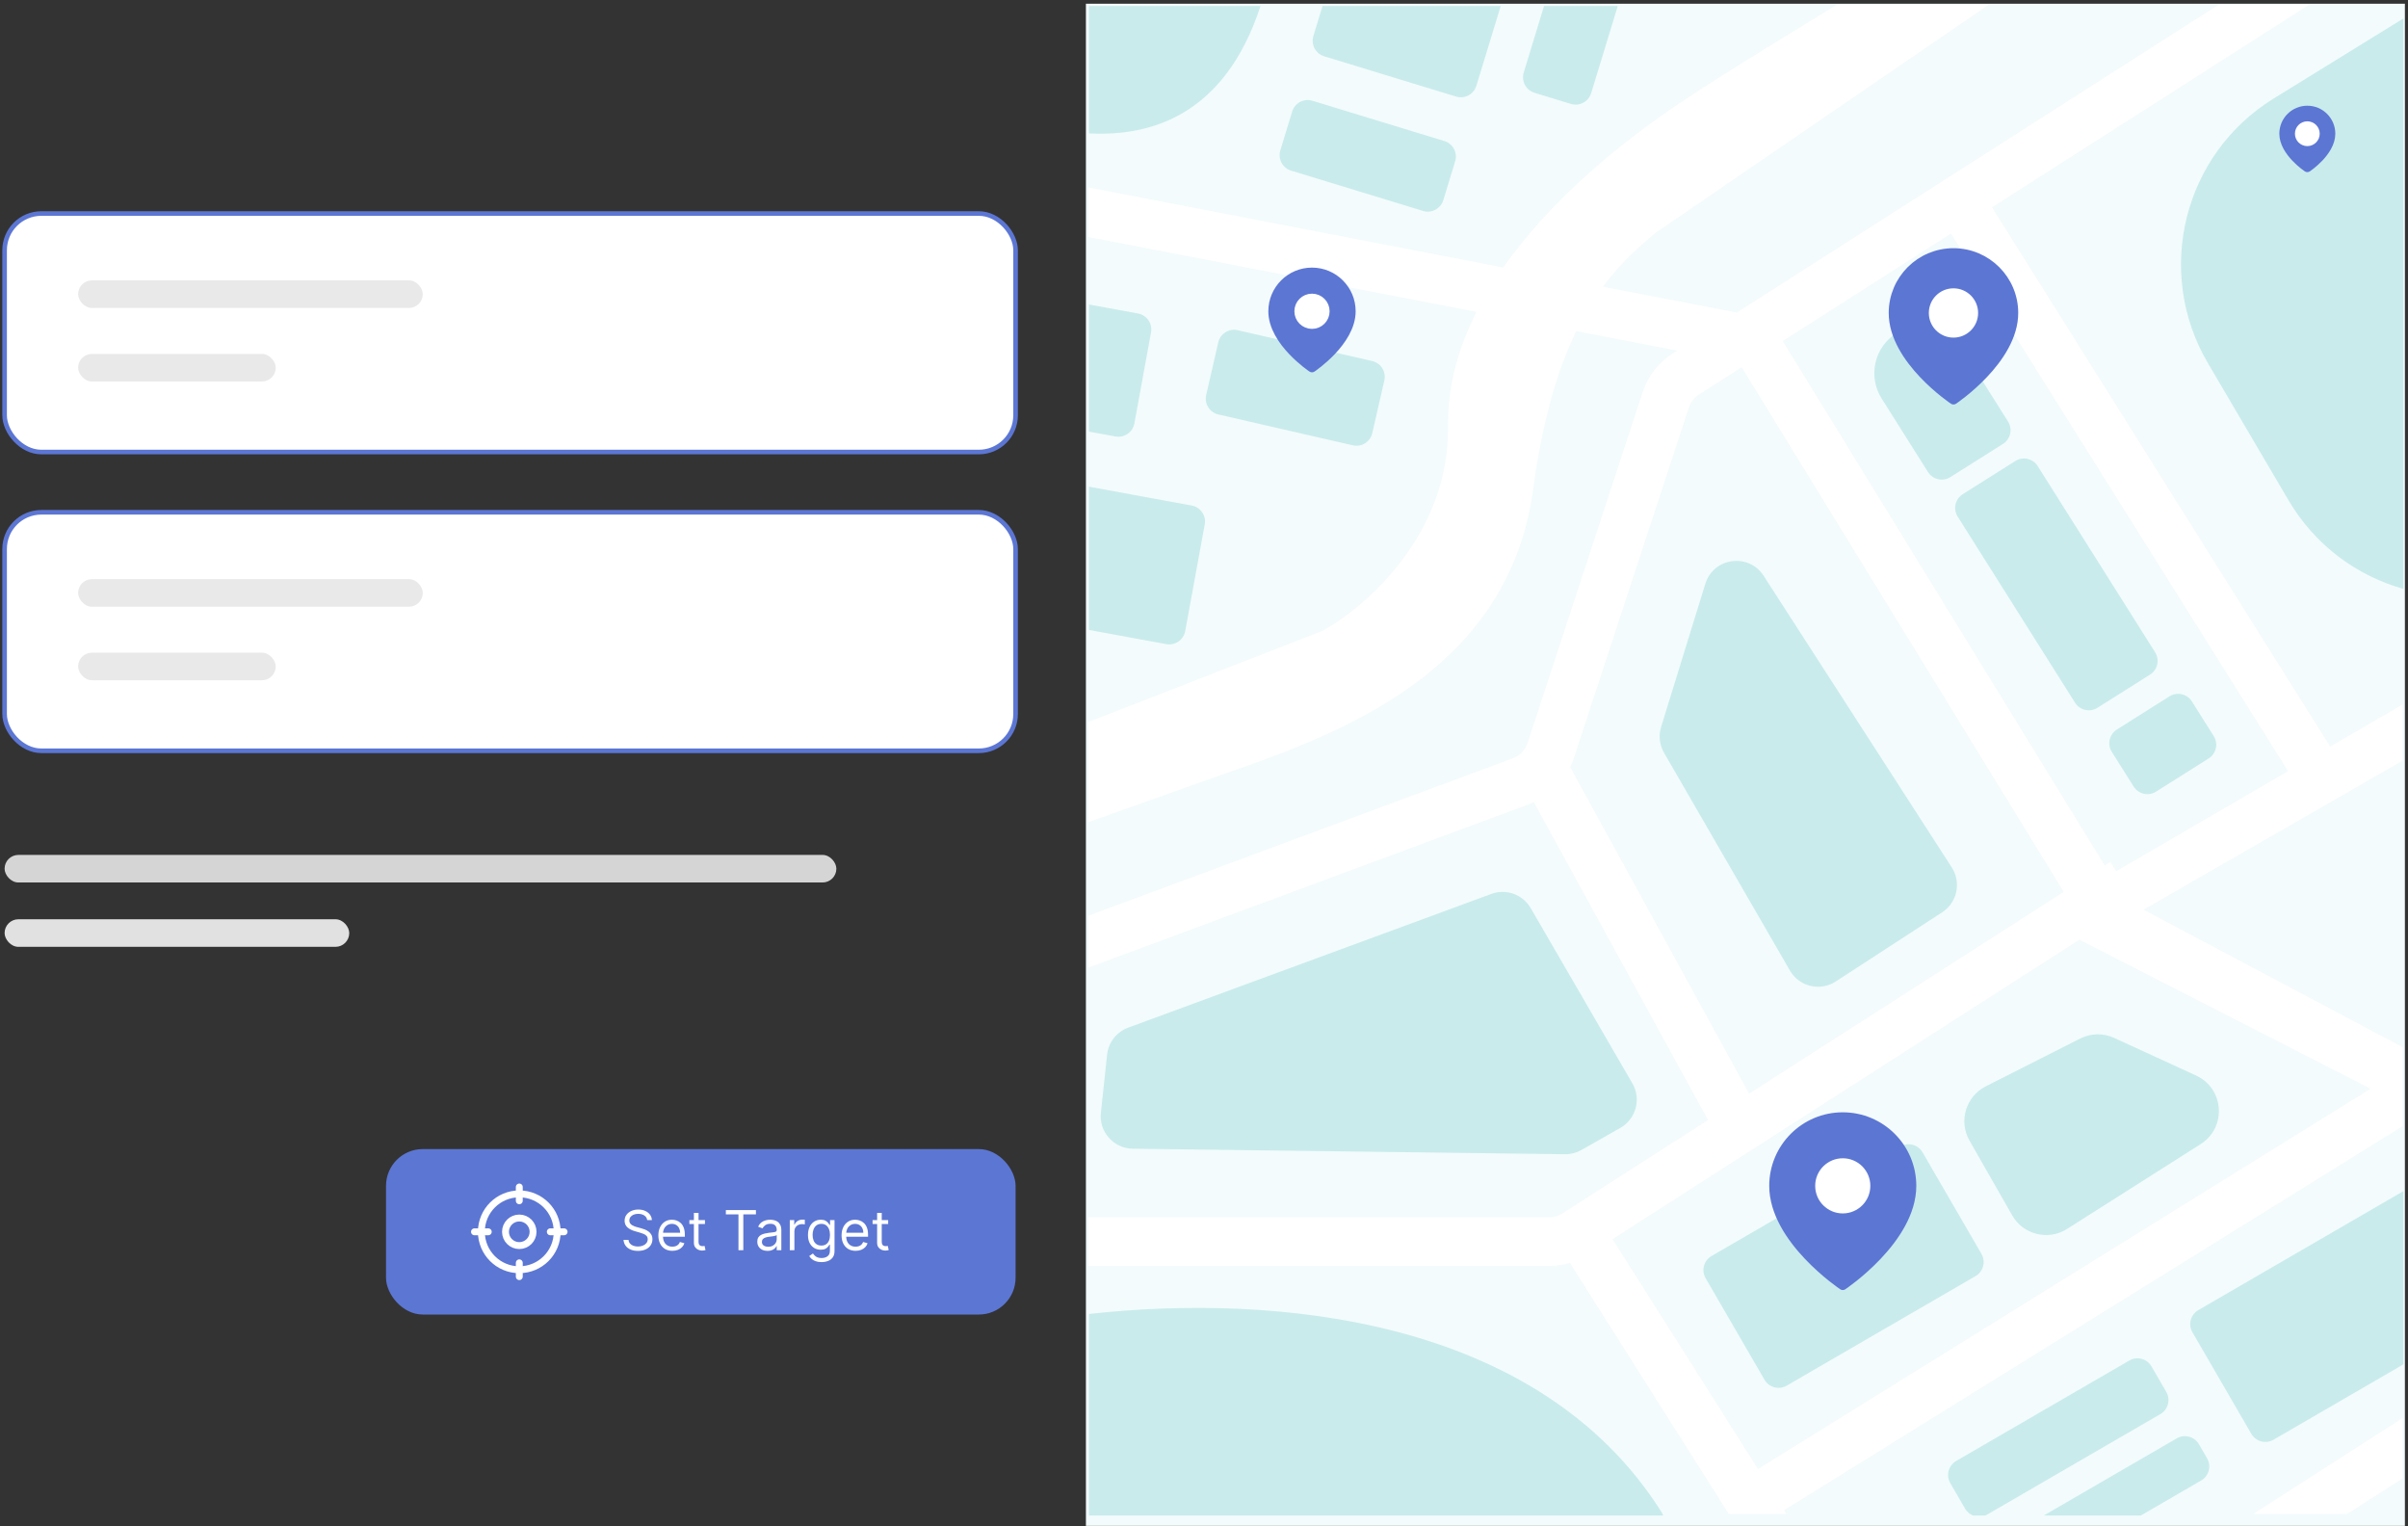 <svg width="524" height="332" viewBox="0 0 524 332" fill="none" xmlns="http://www.w3.org/2000/svg">
<rect x="0" y="0" width="524" height="332" fill="#333333" stroke="none"/>
<path d="M522.826 1.315H236.805V331.475H522.826V1.315Z" fill="#F3FBFC" stroke="#F3FBFC"/>
<path fill-rule="evenodd" clip-rule="evenodd" d="M236.977 29.02V1.314H274.29C266.473 25.243 250.248 29.72 236.977 29.02ZM236.977 93.902V66.255L247.634 68.206C249.552 68.557 250.823 70.397 250.472 72.315L246.847 92.118C246.496 94.037 244.657 95.307 242.738 94.956L236.977 93.902ZM236.977 137.056V105.892L259.324 109.988C261.242 110.34 262.512 112.18 262.16 114.098L257.906 137.303C257.555 139.221 255.715 140.491 253.797 140.139L236.977 137.056ZM361.929 329.71H236.977V285.878C277.291 281.412 334.698 286.569 361.456 328.824C361.64 329.115 361.798 329.411 361.929 329.71ZM432.033 329.71H429.303C428.617 329.423 428.015 328.917 427.613 328.224L424.4 322.684C423.422 320.997 423.996 318.837 425.683 317.858L463.357 296.007C465.044 295.029 467.204 295.603 468.183 297.29L471.396 302.83C472.374 304.517 471.8 306.678 470.113 307.656L432.44 329.507C432.307 329.584 432.171 329.652 432.033 329.71ZM465.881 329.71H444.77L473.678 312.943C475.365 311.964 477.525 312.539 478.504 314.226L480.275 317.279C481.253 318.966 480.679 321.127 478.992 322.105L465.881 329.71ZM522.998 259.154V296.839L494.733 313.233C493.046 314.211 490.885 313.637 489.907 311.95L477.095 289.861C476.116 288.174 476.691 286.013 478.378 285.035L522.998 259.154ZM522.998 4.02V128.122C512.861 125.26 503.762 118.637 497.99 108.821L480.457 79.001C468.774 59.132 475.116 33.569 494.731 21.464L522.998 4.02ZM335.996 1.314H352.032L346.247 20.26C345.678 22.125 343.704 23.175 341.839 22.606L333.925 20.189C332.06 19.62 331.009 17.646 331.579 15.781L335.996 1.314ZM326.562 1.314L321.264 18.663C320.695 20.528 318.721 21.579 316.856 21.009L288.15 12.244C286.285 11.675 285.234 9.701 285.804 7.836L287.795 1.314H326.562ZM269.335 71.844C267.434 71.408 265.54 72.595 265.104 74.496L262.479 85.943C262.043 87.844 263.23 89.738 265.131 90.174L294.386 96.883C296.287 97.319 298.181 96.131 298.617 94.231L301.242 82.784C301.678 80.883 300.491 78.989 298.59 78.553L269.335 71.844ZM371.161 278.096C370.182 276.409 370.757 274.248 372.444 273.27L413.54 249.433C415.227 248.455 417.387 249.029 418.366 250.716L431.178 272.805C432.156 274.492 431.582 276.653 429.895 277.632L388.799 301.468C387.112 302.446 384.951 301.872 383.973 300.185L371.161 278.096ZM443.42 101.407C442.379 99.758 440.199 99.264 438.549 100.304L427.109 107.52C425.46 108.561 424.966 110.741 426.006 112.391L451.549 152.887C452.589 154.536 454.77 155.03 456.419 153.99L467.859 146.774C469.509 145.733 470.003 143.553 468.962 141.903L443.42 101.407ZM472.095 151.506C473.744 150.465 475.925 150.959 476.965 152.609L481.718 160.144C482.759 161.793 482.265 163.974 480.615 165.014L469.175 172.23C467.526 173.271 465.345 172.777 464.305 171.127L459.552 163.592C458.511 161.943 459.005 159.762 460.655 158.722L472.095 151.506ZM426.872 75.711C423.839 70.903 417.482 69.463 412.673 72.496C407.865 75.529 406.425 81.886 409.458 86.695L419.55 102.695C420.591 104.344 422.771 104.838 424.421 103.798L435.861 96.582C437.51 95.541 438.004 93.361 436.964 91.711L426.872 75.711ZM285.598 21.924C283.733 21.354 281.759 22.404 281.19 24.27L278.612 32.712C278.042 34.578 279.093 36.551 280.958 37.121L309.664 45.886C311.53 46.456 313.503 45.405 314.073 43.54L316.651 35.097C317.22 33.232 316.17 31.258 314.305 30.689L285.598 21.924ZM361.473 158.15L371.097 127.013C372.868 121.282 380.526 120.23 383.778 125.27L424.72 188.73C426.83 191.999 425.897 196.359 422.635 198.48L399.463 213.541C396.072 215.746 391.525 214.656 389.5 211.154L362.106 163.77C361.121 162.067 360.892 160.03 361.473 158.15ZM245.501 223.585L324.537 194.487C327.756 193.302 331.362 194.602 333.085 197.57L355.217 235.706C357.188 239.102 356.01 243.454 352.595 245.392L344.128 250.198C343.039 250.816 341.805 251.134 340.552 251.118L246.496 249.917C242.334 249.864 239.121 246.241 239.564 242.103L240.919 229.46C241.205 226.79 242.981 224.513 245.501 223.585Z" fill="#C9EBEC"/>
<path fill-rule="evenodd" clip-rule="evenodd" d="M371.681 243.682L340.018 263.987C339.165 264.534 338.173 264.825 337.159 264.825H236.805V275.419H337.159C338.681 275.419 340.188 275.2 341.634 274.775L376.203 329.395H388.74L388.217 328.569L522.826 245.018V227.824L466.432 197.915L522.826 165.495V153.269L507.068 162.442L433.471 45.107L502.525 1H482.845L377.949 68L348.802 62.376C352.706 57.096 356.703 53.659 360.126 50.75L432.788 1H399.781C397.673 2.296 395.488 3.631 393.251 4.998L393.251 4.998L393.25 4.999C384.752 10.192 375.488 15.853 366.747 21.619C353.045 30.656 337.548 43.32 327.135 58.196L236.805 40.768V51.557L321.305 67.86C317.327 75.716 314.975 84.049 315.104 92.683C315.457 116.341 297.007 132.261 287.738 137.263C281.179 139.814 274.638 142.364 268.307 144.834L268.306 144.834C256.717 149.354 245.828 153.601 236.805 157.075V178.885L266.992 168.16C292.593 159.333 328.346 145.649 333.642 106.366C335.718 90.973 339.111 80.07 343.001 72.046L364.977 76.286L363.992 76.915C360.902 78.889 358.59 81.87 357.447 85.353L332.41 161.655C331.907 163.189 330.732 164.409 329.219 164.97L236.805 199.236V210.534L332.902 174.903C333.203 174.791 333.499 174.671 333.791 174.542L371.681 243.682ZM522.826 308.529L490.298 329.395H510.748L522.826 321.648V308.529ZM379.002 79.897L369.694 85.843C368.664 86.501 367.893 87.494 367.512 88.655L342.476 164.958C342.255 165.63 341.992 166.281 341.689 166.91L380.62 237.949L449.089 194.039L379.002 79.897ZM424.543 50.809L497.908 167.775L460.515 189.542L459.229 187.537L458.008 188.32L387.931 74.194L424.543 50.809ZM452.49 204.443L515.862 236.873L382.552 319.617L350.894 269.597L452.49 204.443Z" fill="white"/>
<path d="M438.302 264.167L429.013 247.904C426.743 243.93 428.264 238.865 432.349 236.798L452.899 226.401C455.075 225.3 457.634 225.252 459.849 226.269L477.681 234.458C483.443 237.105 483.983 245.083 478.63 248.482L449.537 266.953C445.683 269.4 440.566 268.131 438.302 264.167Z" fill="#C9EBEC" stroke="#C9EBEC"/>
<path fill-rule="evenodd" clip-rule="evenodd" d="M438.182 68.091C438.182 78.273 425.091 87 425.091 87C425.091 87 412 78.273 412 68.091C412 60.861 417.861 55 425.091 55C432.321 55 438.182 60.861 438.182 68.091V68.091Z" fill="#5C76D3" stroke="#5C76D3" stroke-width="2" stroke-linecap="round" stroke-linejoin="round"/>
<path fill-rule="evenodd" clip-rule="evenodd" d="M425.09 72.454C427.5 72.454 429.454 70.501 429.454 68.091C429.454 65.681 427.5 63.727 425.09 63.727C422.68 63.727 420.727 65.681 420.727 68.091C420.727 70.501 422.68 72.454 425.09 72.454Z" fill="white" stroke="white" stroke-width="2" stroke-linecap="round" stroke-linejoin="round"/>
<path fill-rule="evenodd" clip-rule="evenodd" d="M507.182 29.091C507.182 33.05 502.091 36.444 502.091 36.444C502.091 36.444 497 33.05 497 29.091C497 26.279 499.279 24 502.091 24C504.903 24 507.182 26.279 507.182 29.091V29.091Z" fill="#5C76D3" stroke="#5C76D3" stroke-width="2" stroke-linecap="round" stroke-linejoin="round"/>
<path fill-rule="evenodd" clip-rule="evenodd" d="M502.092 30.788C503.029 30.788 503.788 30.028 503.788 29.091C503.788 28.154 503.029 27.394 502.092 27.394C501.154 27.394 500.395 28.154 500.395 29.091C500.395 30.028 501.154 30.788 502.092 30.788Z" fill="white" stroke="white" stroke-width="2" stroke-linecap="round" stroke-linejoin="round"/>
<path fill-rule="evenodd" clip-rule="evenodd" d="M294 67.722C294 74.333 285.5 80 285.5 80C285.5 80 277 74.333 277 67.722C277 63.028 280.806 59.222 285.5 59.222C290.194 59.222 294 63.028 294 67.722V67.722Z" fill="#5C76D3" stroke="#5C76D3" stroke-width="2" stroke-linecap="round" stroke-linejoin="round"/>
<path fill-rule="evenodd" clip-rule="evenodd" d="M285.501 70.555C287.066 70.555 288.335 69.287 288.335 67.722C288.335 66.157 287.066 64.889 285.501 64.889C283.936 64.889 282.668 66.157 282.668 67.722C282.668 69.287 283.936 70.555 285.501 70.555Z" fill="white" stroke="white" stroke-width="2" stroke-linecap="round" stroke-linejoin="round"/>
<path fill-rule="evenodd" clip-rule="evenodd" d="M416 258C416 269.667 401 279.667 401 279.667C401 279.667 386 269.667 386 258C386 249.716 392.716 243 401 243C409.284 243 416 249.716 416 258V258Z" fill="#5C76D3" stroke="#5C76D3" stroke-width="2" stroke-linecap="round" stroke-linejoin="round"/>
<path fill-rule="evenodd" clip-rule="evenodd" d="M401 263C403.761 263 406 260.761 406 258C406 255.238 403.761 253 401 253C398.239 253 396 255.238 396 258C396 260.761 398.239 263 401 263Z" fill="white" stroke="white" stroke-width="2" stroke-linecap="round" stroke-linejoin="round"/>
<rect x="1" y="186" width="181" height="6" rx="3" fill="#D5D5D5"/>
<rect x="1" y="200" width="75" height="6" rx="3" fill="#E1E1E1"/>
<rect x="84" y="250" width="137" height="36" rx="8" fill="#5C76D3"/>
<path d="M140.83 265.455C140.778 265.023 140.571 264.688 140.207 264.449C139.844 264.21 139.398 264.091 138.869 264.091C138.483 264.091 138.145 264.153 137.855 264.278C137.568 264.403 137.344 264.575 137.182 264.794C137.023 265.013 136.943 265.261 136.943 265.54C136.943 265.773 136.999 265.973 137.109 266.141C137.223 266.305 137.368 266.443 137.544 266.554C137.72 266.662 137.905 266.751 138.098 266.822C138.291 266.891 138.469 266.946 138.631 266.989L139.517 267.227C139.744 267.287 139.997 267.369 140.276 267.474C140.557 267.58 140.825 267.723 141.081 267.905C141.339 268.084 141.553 268.314 141.72 268.595C141.888 268.876 141.972 269.222 141.972 269.631C141.972 270.102 141.848 270.528 141.601 270.909C141.357 271.29 140.999 271.592 140.527 271.817C140.058 272.041 139.489 272.153 138.818 272.153C138.193 272.153 137.652 272.053 137.195 271.851C136.74 271.649 136.382 271.368 136.121 271.007C135.862 270.646 135.716 270.227 135.682 269.75H136.773C136.801 270.08 136.912 270.352 137.105 270.568C137.301 270.781 137.548 270.94 137.847 271.045C138.148 271.148 138.472 271.199 138.818 271.199C139.222 271.199 139.584 271.134 139.905 271.003C140.226 270.869 140.48 270.685 140.668 270.449C140.855 270.21 140.949 269.932 140.949 269.614C140.949 269.324 140.868 269.088 140.706 268.906C140.544 268.724 140.331 268.577 140.067 268.463C139.803 268.349 139.517 268.25 139.21 268.165L138.136 267.858C137.455 267.662 136.915 267.382 136.517 267.018C136.119 266.655 135.92 266.179 135.92 265.591C135.92 265.102 136.053 264.676 136.317 264.312C136.584 263.946 136.942 263.662 137.391 263.46C137.842 263.256 138.347 263.153 138.903 263.153C139.466 263.153 139.966 263.254 140.403 263.456C140.841 263.655 141.188 263.928 141.443 264.274C141.702 264.621 141.838 265.014 141.852 265.455H140.83ZM146.317 272.136C145.686 272.136 145.142 271.997 144.685 271.719C144.23 271.438 143.88 271.045 143.632 270.543C143.388 270.037 143.266 269.449 143.266 268.778C143.266 268.108 143.388 267.517 143.632 267.006C143.88 266.491 144.223 266.091 144.664 265.804C145.107 265.514 145.624 265.369 146.215 265.369C146.556 265.369 146.892 265.426 147.225 265.54C147.557 265.653 147.86 265.838 148.132 266.094C148.405 266.347 148.623 266.682 148.784 267.099C148.946 267.517 149.027 268.031 149.027 268.642V269.068H143.982V268.199H148.005C148.005 267.83 147.931 267.5 147.783 267.21C147.638 266.92 147.431 266.692 147.161 266.524C146.894 266.357 146.578 266.273 146.215 266.273C145.814 266.273 145.468 266.372 145.175 266.571C144.885 266.767 144.662 267.023 144.506 267.338C144.35 267.653 144.272 267.991 144.272 268.352V268.932C144.272 269.426 144.357 269.845 144.527 270.189C144.701 270.53 144.941 270.79 145.248 270.969C145.554 271.145 145.911 271.233 146.317 271.233C146.581 271.233 146.82 271.196 147.033 271.122C147.249 271.045 147.435 270.932 147.591 270.781C147.748 270.628 147.868 270.437 147.953 270.21L148.925 270.483C148.823 270.812 148.651 271.102 148.409 271.352C148.168 271.599 147.87 271.793 147.515 271.932C147.159 272.068 146.76 272.136 146.317 272.136ZM153.404 265.455V266.307H150.012V265.455H153.404ZM151 263.886H152.006V270.125C152.006 270.409 152.047 270.622 152.13 270.764C152.215 270.903 152.323 270.997 152.453 271.045C152.587 271.091 152.728 271.114 152.875 271.114C152.986 271.114 153.077 271.108 153.148 271.097C153.219 271.082 153.276 271.071 153.319 271.062L153.523 271.966C153.455 271.991 153.36 272.017 153.238 272.043C153.115 272.071 152.961 272.085 152.773 272.085C152.489 272.085 152.211 272.024 151.938 271.902C151.668 271.78 151.444 271.594 151.265 271.344C151.088 271.094 151 270.778 151 270.398V263.886ZM157.951 264.21V263.273H164.496V264.21H161.752V272H160.695V264.21H157.951ZM167.026 272.153C166.612 272.153 166.235 272.075 165.897 271.919C165.559 271.76 165.29 271.531 165.092 271.233C164.893 270.932 164.793 270.568 164.793 270.142C164.793 269.767 164.867 269.463 165.015 269.23C165.163 268.994 165.36 268.81 165.607 268.676C165.854 268.543 166.127 268.443 166.425 268.378C166.727 268.31 167.029 268.256 167.333 268.216C167.731 268.165 168.053 268.126 168.3 268.101C168.55 268.072 168.732 268.026 168.846 267.96C168.962 267.895 169.021 267.781 169.021 267.619V267.585C169.021 267.165 168.906 266.838 168.675 266.605C168.448 266.372 168.103 266.256 167.64 266.256C167.16 266.256 166.783 266.361 166.511 266.571C166.238 266.781 166.046 267.006 165.935 267.244L164.981 266.903C165.151 266.506 165.379 266.196 165.663 265.974C165.95 265.75 166.262 265.594 166.6 265.506C166.941 265.415 167.276 265.369 167.606 265.369C167.816 265.369 168.058 265.395 168.33 265.446C168.606 265.494 168.871 265.595 169.127 265.749C169.386 265.902 169.6 266.134 169.771 266.443C169.941 266.753 170.026 267.168 170.026 267.688V272H169.021V271.114H168.969C168.901 271.256 168.788 271.408 168.629 271.57C168.469 271.732 168.258 271.869 167.994 271.983C167.729 272.097 167.407 272.153 167.026 272.153ZM167.18 271.25C167.577 271.25 167.913 271.172 168.185 271.016C168.461 270.859 168.668 270.658 168.808 270.411C168.95 270.163 169.021 269.903 169.021 269.631V268.71C168.978 268.761 168.884 268.808 168.739 268.851C168.597 268.891 168.433 268.926 168.245 268.957C168.06 268.986 167.88 269.011 167.704 269.034C167.531 269.054 167.39 269.071 167.282 269.085C167.021 269.119 166.776 269.175 166.549 269.251C166.325 269.325 166.143 269.437 166.004 269.588C165.867 269.736 165.799 269.937 165.799 270.193C165.799 270.543 165.928 270.807 166.187 270.986C166.448 271.162 166.779 271.25 167.18 271.25ZM171.862 272V265.455H172.833V266.443H172.902C173.021 266.119 173.237 265.857 173.549 265.655C173.862 265.453 174.214 265.352 174.606 265.352C174.68 265.352 174.772 265.354 174.883 265.357C174.994 265.359 175.078 265.364 175.135 265.369V266.392C175.1 266.384 175.022 266.371 174.9 266.354C174.781 266.334 174.654 266.324 174.521 266.324C174.203 266.324 173.919 266.391 173.669 266.524C173.422 266.655 173.225 266.837 173.081 267.07C172.939 267.3 172.868 267.562 172.868 267.858V272H171.862ZM178.77 274.591C178.284 274.591 177.866 274.528 177.517 274.403C177.167 274.281 176.876 274.119 176.643 273.918C176.413 273.719 176.23 273.506 176.093 273.278L176.895 272.716C176.985 272.835 177.1 272.972 177.24 273.125C177.379 273.281 177.569 273.416 177.811 273.53C178.055 273.646 178.375 273.705 178.77 273.705C179.298 273.705 179.734 273.577 180.078 273.321C180.422 273.065 180.593 272.665 180.593 272.119V270.79H180.508C180.434 270.909 180.329 271.057 180.193 271.233C180.059 271.406 179.866 271.561 179.613 271.697C179.363 271.831 179.025 271.898 178.599 271.898C178.071 271.898 177.596 271.773 177.176 271.523C176.758 271.273 176.427 270.909 176.183 270.432C175.941 269.955 175.821 269.375 175.821 268.693C175.821 268.023 175.939 267.439 176.174 266.942C176.41 266.442 176.738 266.055 177.159 265.783C177.579 265.507 178.065 265.369 178.616 265.369C179.042 265.369 179.38 265.44 179.63 265.582C179.883 265.722 180.076 265.881 180.21 266.06C180.346 266.236 180.451 266.381 180.525 266.494H180.627V265.455H181.599V272.188C181.599 272.75 181.471 273.207 181.216 273.56C180.963 273.915 180.622 274.175 180.193 274.339C179.767 274.507 179.292 274.591 178.77 274.591ZM178.735 270.994C179.139 270.994 179.48 270.902 179.758 270.717C180.037 270.533 180.248 270.267 180.393 269.92C180.538 269.574 180.61 269.159 180.61 268.676C180.61 268.205 180.539 267.788 180.397 267.428C180.255 267.067 180.045 266.784 179.767 266.58C179.488 266.375 179.145 266.273 178.735 266.273C178.309 266.273 177.954 266.381 177.67 266.597C177.389 266.812 177.177 267.102 177.035 267.466C176.896 267.83 176.826 268.233 176.826 268.676C176.826 269.131 176.897 269.533 177.039 269.882C177.184 270.229 177.397 270.501 177.679 270.7C177.963 270.896 178.315 270.994 178.735 270.994ZM186.184 272.136C185.554 272.136 185.01 271.997 184.552 271.719C184.098 271.438 183.747 271.045 183.5 270.543C183.255 270.037 183.133 269.449 183.133 268.778C183.133 268.108 183.255 267.517 183.5 267.006C183.747 266.491 184.091 266.091 184.531 265.804C184.974 265.514 185.491 265.369 186.082 265.369C186.423 265.369 186.76 265.426 187.092 265.54C187.424 265.653 187.727 265.838 188 266.094C188.272 266.347 188.49 266.682 188.652 267.099C188.814 267.517 188.895 268.031 188.895 268.642V269.068H183.849V268.199H187.872C187.872 267.83 187.798 267.5 187.65 267.21C187.505 266.92 187.298 266.692 187.028 266.524C186.761 266.357 186.446 266.273 186.082 266.273C185.681 266.273 185.335 266.372 185.042 266.571C184.752 266.767 184.529 267.023 184.373 267.338C184.217 267.653 184.139 267.991 184.139 268.352V268.932C184.139 269.426 184.224 269.845 184.395 270.189C184.568 270.53 184.808 270.79 185.115 270.969C185.422 271.145 185.778 271.233 186.184 271.233C186.449 271.233 186.687 271.196 186.9 271.122C187.116 271.045 187.302 270.932 187.458 270.781C187.615 270.628 187.735 270.437 187.821 270.21L188.792 270.483C188.69 270.812 188.518 271.102 188.277 271.352C188.035 271.599 187.737 271.793 187.382 271.932C187.027 272.068 186.627 272.136 186.184 272.136ZM193.271 265.455V266.307H189.879V265.455H193.271ZM190.868 263.886H191.873V270.125C191.873 270.409 191.914 270.622 191.997 270.764C192.082 270.903 192.19 270.997 192.321 271.045C192.454 271.091 192.595 271.114 192.743 271.114C192.853 271.114 192.944 271.108 193.015 271.097C193.086 271.082 193.143 271.071 193.186 271.062L193.39 271.966C193.322 271.991 193.227 272.017 193.105 272.043C192.983 272.071 192.828 272.085 192.64 272.085C192.356 272.085 192.078 272.024 191.805 271.902C191.535 271.78 191.311 271.594 191.132 271.344C190.956 271.094 190.868 270.778 190.868 270.398V263.886Z" fill="white"/>
<path d="M113 277.75V274.75" stroke="white" stroke-width="1.5" stroke-linecap="round" stroke-linejoin="round"/>
<path d="M113 276.25C117.556 276.25 121.25 272.556 121.25 268C121.25 263.444 117.556 259.75 113 259.75C108.444 259.75 104.75 263.444 104.75 268C104.75 272.556 108.444 276.25 113 276.25Z" stroke="white" stroke-width="1.5" stroke-linecap="round" stroke-linejoin="round"/>
<path d="M113 258.25V261.25" stroke="white" stroke-width="1.5" stroke-linecap="round" stroke-linejoin="round"/>
<path d="M103.25 268H106.25" stroke="white" stroke-width="1.5" stroke-linecap="round" stroke-linejoin="round"/>
<path d="M122.75 268H119.75" stroke="white" stroke-width="1.5" stroke-linecap="round" stroke-linejoin="round"/>
<path d="M113 271C114.657 271 116 269.657 116 268C116 266.343 114.657 265 113 265C111.343 265 110 266.343 110 268C110 269.657 111.343 271 113 271Z" stroke="white" stroke-width="1.5" stroke-linecap="round" stroke-linejoin="round"/>
<rect x="1" y="111.455" width="220" height="51.892" rx="8" fill="white"/>
<rect x="1" y="111.455" width="220" height="51.892" rx="8" stroke="#5C76D3"/>
<rect opacity="0.5" x="17" y="142" width="43" height="6" rx="3" fill="#D5D5D5"/>
<rect opacity="0.5" x="17" y="126" width="75" height="6" rx="3" fill="#D5D5D5"/>
<rect x="1" y="46.455" width="220" height="51.892" rx="8" fill="white"/>
<rect x="1" y="46.455" width="220" height="51.892" rx="8" stroke="#5C76D3"/>
<rect opacity="0.5" x="17" y="77" width="43" height="6" rx="3" fill="#D5D5D5"/>
<rect opacity="0.5" x="17" y="61" width="75" height="6" rx="3" fill="#D5D5D5"/>
</svg>
